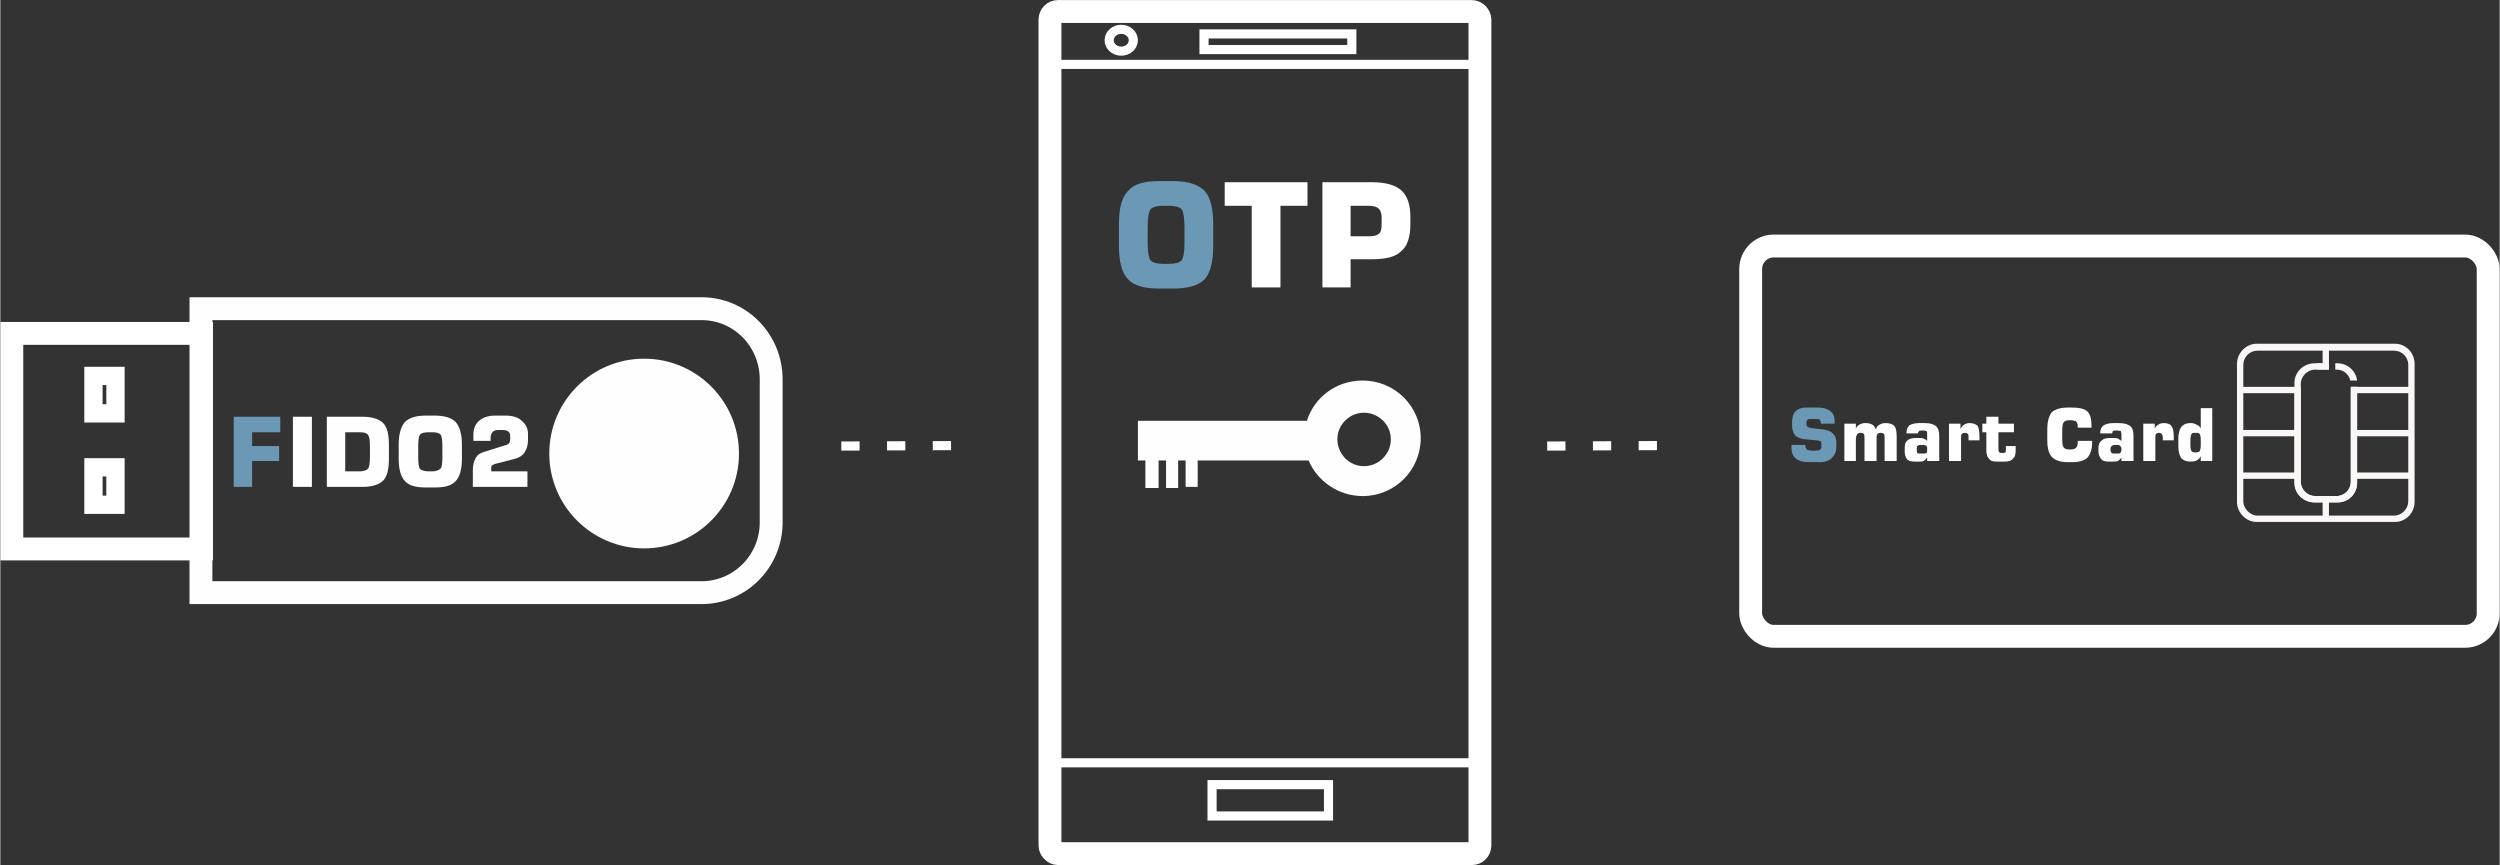 <?xml version="1.0" encoding="UTF-8"?>
<!DOCTYPE svg PUBLIC "-//W3C//DTD SVG 1.1//EN" "http://www.w3.org/Graphics/SVG/1.1/DTD/svg11.dtd">
<!-- Creator: CorelDRAW SE -->
<svg xmlns="http://www.w3.org/2000/svg" xml:space="preserve" width="96.398mm" height="33.358mm" version="1.1" style="shape-rendering:geometricPrecision; text-rendering:geometricPrecision; image-rendering:optimizeQuality; fill-rule:evenodd; clip-rule:evenodd"
viewBox="0 0 4348 1505"
 xmlns:xlink="http://www.w3.org/1999/xlink">
 <rect x="0" y="0" width="4348" height="1505" fill="#333333" stroke="none"/>
 <defs>
  <style type="text/css">
   <![CDATA[
    .str2 {stroke:#FEFEFE;stroke-width:39.776}
    .str0 {stroke:white;stroke-width:39.776}
    .str4 {stroke:white;stroke-width:31.825}
    .str1 {stroke:white;stroke-width:15.908}
    .str3 {stroke:#FEFEFE;stroke-width:15.912;stroke-dasharray:31.825 47.737}
    .fil3 {fill:none}
    .fil0 {fill:#FEFEFE}
    .fil4 {fill:#FCF7F7}
    .fil2 {fill:#FEFEFE;fill-rule:nonzero}
    .fil1 {fill:#6A98B5;fill-rule:nonzero}
    .fil5 {fill:white;fill-rule:nonzero}
   ]]>
  </style>
 </defs>
 <g id="Ebene_x0020_1">
  <circle class="fil0" cx="1120" cy="789" r="165"/>
  <polygon class="fil1" points="406,847 406,725 487,725 487,752 438,752 438,776 485,776 485,802 438,802 438,847 "/>
  <polygon id="1" class="fil2" points="509,847 509,725 542,725 542,847 "/>
  <path id="2" class="fil2" d="M568 847l0 -122 62 0c17,0 29,4 36,11 7,7 10,20 10,38l0 24c0,18 -3,31 -10,38 -7,7 -19,11 -36,11l-62 0zm32 -27l25 0c7,0 12,-2 14,-4 3,-3 4,-10 4,-20l0 -20c0,-11 -1,-17 -4,-20 -2,-3 -7,-4 -14,-4l-25 0 0 68z"/>
  <path id="3" class="fil2" d="M727 776l0 20c0,10 1,17 3,20 3,2 8,4 15,4l6 0c7,0 12,-2 15,-5 2,-2 3,-9 3,-19l0 -20c0,-10 -1,-17 -3,-20 -3,-3 -8,-4 -15,-4l-6 0c-7,0 -12,1 -15,4 -2,3 -3,9 -3,20zm-34 -3c0,-18 4,-31 11,-39 7,-7 19,-11 36,-11l16 0c17,0 29,4 36,11 7,8 11,21 11,39l0 25c0,19 -4,32 -11,39 -7,8 -19,11 -36,11l-16 0c-17,0 -29,-3 -36,-11 -7,-7 -11,-20 -11,-39l0 -25z"/>
  <path id="4" class="fil2" d="M822 847l0 -29c0,-9 2,-16 5,-21 3,-6 8,-9 15,-11l35 -11c4,-1 7,-2 8,-4 1,-1 2,-3 2,-6l0 -5c0,-5 -1,-8 -3,-9 -2,-2 -6,-3 -11,-3l-6 0c-5,0 -8,1 -10,3 -2,2 -4,5 -4,9l0 7 -30 0 0 -11c0,-11 4,-19 10,-24 7,-6 16,-9 28,-9l18 0c12,0 22,3 28,9 7,6 11,13 11,23l0 10c0,9 -2,16 -6,22 -3,5 -9,9 -16,11l-35 9c-3,1 -5,2 -6,3 -1,1 -1,3 -1,5l0 5 63 0 0 27 -95 0z"/>
  <rect class="fil3 str0" x="1826" y="20" width="748" height="1465" rx="14" ry="14"/>
  <rect class="fil3 str1" x="1836" y="112" width="728" height="1215"/>
  <rect class="fil3 str1" x="2108" y="1365" width="202.574" height="54.538"/>
  <ellipse class="fil3 str1" cx="1950" cy="70" rx="21" ry="19"/>
  <rect class="fil3 str1" x="2094" y="59" width="257.117" height="27.267"/>
  <path class="fil0" d="M2015 801l0 48 -23 0 0 -48 -13 0 0 -69 294 0c13,-41 51,-70 97,-70 56,0 101,45 101,100 0,56 -45,101 -101,101 -42,0 -79,-26 -94,-62l-193 0 0 46 -21 0 0 -46 -13 0 0 48 -21 0 0 -48 -13 0zm357 -83c26,0 47,21 47,46 0,26 -21,47 -47,47 -25,0 -46,-21 -46,-47 0,-25 21,-46 46,-46z"/>
  <path class="fil4" d="M3925 598l241 0c19,0 34,16 34,35l0 240c0,19 -15,35 -34,35l-241 0c-18,0 -34,-16 -34,-35l0 -240c0,-19 16,-35 34,-35zm2 12l237 0c14,0 25,11 25,25l0 237c0,13 -11,25 -25,25l-237 0c-13,0 -25,-12 -25,-25l0 -237c0,-14 11,-25 25,-25z"/>
  <polygon class="fil4" points="4040,902 4040,868 4051,868 4051,902 "/>
  <polygon class="fil4" points="4040,638 4040,604 4051,604 4051,638 "/>
  <path class="fil4" d="M4026 632l25 0 0 11 -24 0c-13,0 -25,11 -25,25l0 170c0,14 12,25 25,25l37 0c14,0 25,-11 25,-25l0 -165 11 0 0 167c0,19 -15,34 -34,34l-40 0c-19,0 -35,-15 -35,-34l0 -174c0,-19 16,-34 35,-34z"/>
  <polygon class="fil4" points="3895,822 3998,822 3998,833 3895,833 "/>
  <polygon class="fil4" points="3895,748 3998,748 3998,759 3895,759 "/>
  <polygon class="fil4" points="3895,673 3998,673 3998,684 3895,684 "/>
  <polygon class="fil4" points="4092,822 4196,822 4196,833 4092,833 "/>
  <polygon class="fil4" points="4092,748 4196,748 4196,759 4092,759 "/>
  <polygon class="fil4" points="4092,673 4196,673 4196,684 4092,684 "/>
  <path class="fil4" d="M4066 632l-4 0 0 11 2 0c12,0 22,8 24,19l12 0c-2,-17 -17,-30 -34,-30zm-15 0l-21 0 0 11 21 0 0 -11zm38 41l0 165c0,14 -11,25 -25,25l-37 0c-13,0 -25,-11 -25,-25l0 -165 -11 0 0 167c0,19 16,34 35,34l40 0c19,0 34,-15 34,-34l0 -167 -11 0z"/>
  <rect class="fil3 str0" x="3045" y="428" width="1283" height="679" rx="40" ry="40"/>
  <path class="fil1" d="M3116 774l24 0 0 1c0,3 1,5 3,7 1,1 5,2 9,2l6 0c4,0 7,-1 8,-2 2,-1 2,-3 2,-5l0 -4c0,-2 0,-4 -1,-5 -2,-1 -4,-2 -8,-2l-21 -2c-7,-1 -12,-3 -16,-7 -3,-4 -5,-10 -5,-17l0 -6c0,-4 1,-8 2,-12 1,-3 3,-6 6,-8 2,-2 5,-3 8,-4 3,-1 8,-1 14,-1l15 0c9,0 16,2 21,6 5,3 8,9 8,16l0 6 -24 0 0 -1c0,-3 -1,-5 -2,-6 -1,-1 -4,-1 -7,-1l-6 0c-4,0 -7,0 -8,1 -1,1 -2,3 -2,5l0 4c0,3 3,5 10,6l0 0 18 2c8,1 14,3 18,7 4,4 6,9 6,15l0 9c0,8 -3,14 -8,19 -4,4 -11,7 -19,7l-20 0c-11,0 -18,-2 -23,-6 -5,-4 -8,-10 -8,-18l0 -6z"/>
  <path id="1" class="fil5" d="M3208 802l0 -65 20 0 0 9c1,-3 3,-6 6,-7 3,-2 6,-3 11,-3 5,0 9,1 12,3 2,1 4,4 6,8 1,-4 3,-7 6,-8 3,-2 6,-3 11,-3 7,0 12,2 15,5 3,4 4,10 4,19l0 42 -21 0 0 -37c0,-5 0,-8 -1,-10 -1,-1 -3,-2 -6,-2 -3,0 -5,1 -6,3 -1,1 -1,5 -1,10l0 36 -21 0 0 -37c0,-5 0,-8 -1,-10 -1,-1 -3,-2 -6,-2 -3,0 -5,1 -6,3 -1,1 -2,5 -2,10l0 36 -20 0z"/>
  <path id="2" class="fil5" d="M3340 789l6 0c2,0 3,0 5,-1 1,-1 1,-3 1,-5l0 -3c0,-2 0,-3 -1,-4 -2,-1 -3,-2 -5,-2l-6 0c-2,0 -4,1 -5,2 -1,1 -1,2 -1,4l0 3c0,2 0,4 1,5 1,1 3,1 5,1zm-24 -35c0,-7 2,-11 5,-14 3,-2 9,-4 17,-4l10 0c9,0 15,2 19,5 4,3 6,9 6,17l0 44 -21 0 0 -6c-2,3 -4,4 -6,6 -2,1 -5,1 -8,1l-8 0c-5,0 -10,-1 -13,-4 -3,-4 -4,-8 -4,-14l0 -6c0,-6 1,-10 5,-13 3,-3 8,-4 15,-4l5 0c3,0 6,0 8,1 3,1 5,3 6,4l0 -12c0,-2 0,-4 -1,-5 -1,0 -2,-1 -4,-1l-4 0c-3,0 -4,0 -5,1 -1,1 -2,2 -2,4l-20 0z"/>
  <path id="3" class="fil5" d="M3390 802l0 -65 20 0 0 9c2,-3 4,-6 6,-7 3,-2 6,-3 10,-3 6,0 11,2 14,5 2,4 3,10 3,19l0 6 -19 0 0 -4c0,-3 0,-6 -1,-7 -1,-1 -3,-2 -5,-2 -3,0 -5,1 -6,2 -1,2 -1,5 -1,11l0 36 -21 0z"/>
  <path id="4" class="fil5" d="M3475 803c-4,0 -7,0 -10,-1 -3,-1 -5,-3 -6,-5 -2,-2 -3,-4 -3,-6 -1,-2 -1,-5 -1,-9l0 -3 0 -27 -7 0 0 -15 7 0 0 -12 21 0 0 12 27 0 0 15 -27 0 0 27c0,4 0,6 1,7 1,2 3,2 5,2 3,0 5,0 6,-1 1,-1 1,-3 1,-6l0 -5 17 0 0 7c0,7 -1,12 -5,15 -3,4 -8,5 -15,5l-11 0z"/>
  <path id="5" class="fil5" d="M3639 767l0 3c0,12 -3,20 -8,26 -5,5 -14,8 -26,8l-8 0c-13,0 -22,-3 -28,-9 -5,-5 -8,-15 -8,-29l0 -19c0,-14 3,-24 8,-30 6,-5 15,-8 28,-8l7 0c12,0 22,2 27,7 5,5 7,14 7,26l0 2 -24 0 0 -2c0,-4 -1,-7 -3,-9 -2,-1 -6,-2 -10,-2 -6,0 -9,1 -11,3 -2,2 -3,7 -3,15l0 15c0,8 1,13 3,15 2,2 5,3 11,3 5,0 8,-1 10,-3 2,-2 3,-5 3,-10l0 -2 25 0z"/>
  <path id="6" class="fil5" d="M3678 789l6 0c2,0 3,0 4,-1 1,-1 2,-3 2,-5l0 -3c0,-2 -1,-3 -2,-4 -1,-1 -2,-2 -4,-2l-6 0c-2,0 -4,1 -5,2 -1,1 -2,2 -2,4l0 3c0,2 1,4 2,5 1,1 3,1 5,1zm-25 -35c0,-7 2,-11 6,-14 3,-2 9,-4 17,-4l9 0c10,0 16,2 20,5 4,3 6,9 6,17l0 44 -21 0 0 -6c-2,3 -4,4 -6,6 -3,1 -6,1 -9,1l-7 0c-6,0 -10,-1 -13,-4 -3,-4 -5,-8 -5,-14l0 -6c0,-6 2,-10 6,-13 3,-3 8,-4 14,-4l6 0c3,0 6,0 8,1 2,1 4,3 6,4l0 -12c0,-2 -1,-4 -1,-5 -1,0 -3,-1 -5,-1l-3 0c-3,0 -5,0 -6,1 0,1 -1,2 -1,4l-21 0z"/>
  <path id="7" class="fil5" d="M3728 802l0 -65 20 0 0 9c1,-3 3,-6 6,-7 2,-2 6,-3 10,-3 6,0 11,2 13,5 3,4 4,10 4,19l0 6 -19 0 0 -4c0,-3 -1,-6 -2,-7 -1,-1 -2,-2 -5,-2 -2,0 -4,1 -5,2 -1,2 -1,5 -1,11l0 36 -21 0z"/>
  <path id="8" class="fil5" d="M3820 753l-2 0c-3,0 -5,0 -6,2 -1,1 -2,5 -2,10l0 10c0,5 1,8 2,10 1,1 3,2 6,2l2 0c3,0 5,-1 6,-2 1,-2 2,-5 2,-10l0 -10c0,-5 -1,-9 -2,-10 -1,-2 -3,-2 -6,-2zm28 -43l0 92 -20 0 0 -9c-1,4 -4,6 -7,8 -2,1 -6,2 -11,2 -7,0 -12,-2 -16,-6 -3,-5 -5,-11 -5,-21l0 -13c0,-9 2,-16 5,-20 4,-5 9,-7 16,-7 5,0 8,1 11,3 3,1 5,3 7,6l0 -35 20 0z"/>
  <path class="fil3 str2" d="M356 537l864 0c67,0 121,55 121,123l0 249c0,67 -54,122 -121,122l-864 0c-2,0 -4,0 -7,0l0 -494c3,0 5,0 7,0z"/>
  <path class="fil1" d="M1996 394l0 30c0,15 2,25 5,29 4,4 11,6 22,6l10 0c11,0 18,-2 22,-6 3,-4 5,-14 5,-29l0 -30c0,-16 -2,-26 -5,-30 -4,-4 -11,-6 -22,-6l-10 0c-11,0 -18,2 -22,6 -3,4 -5,14 -5,30zm-50 -4c0,-28 5,-47 16,-58 10,-12 28,-17 54,-17l24 0c26,0 44,6 55,17 10,11 15,30 15,58l0 38c0,27 -5,47 -15,58 -11,11 -29,16 -55,16l-24 0c-26,0 -44,-5 -54,-16 -11,-11 -16,-31 -16,-58l0 -38z"/>
  <polygon id="1" class="fil5" points="2177,500 2177,358 2130,358 2130,317 2274,317 2274,358 2227,358 2227,500 "/>
  <path id="2" class="fil5" d="M2300 500l0 -183 86 0c24,0 41,5 51,14 11,10 16,25 16,47l0 12c0,22 -5,38 -16,47 -10,10 -27,14 -51,14l-37 0 0 49 -49 0zm49 -89l34 0c8,0 13,-2 16,-5 3,-3 4,-8 4,-17l0 -11c0,-7 -2,-12 -5,-15 -3,-3 -9,-5 -17,-5l-32 0 0 53z"/>
  <line class="fil3 str3" x1="1463" y1="776" x2="1694" y2= "775" />
  <rect class="fil3 str0" x="20" y="580" width="330" height="375"/>
  <rect class="fil3 str4" x="162" y="813" width="38.315" height="65.134"/>
  <rect class="fil3 str4" x="162" y="654" width="38.315" height="65.134"/>
  <line class="fil3 str3" x1="2691" y1="776" x2="2922" y2= "775" />
 </g>
</svg>
